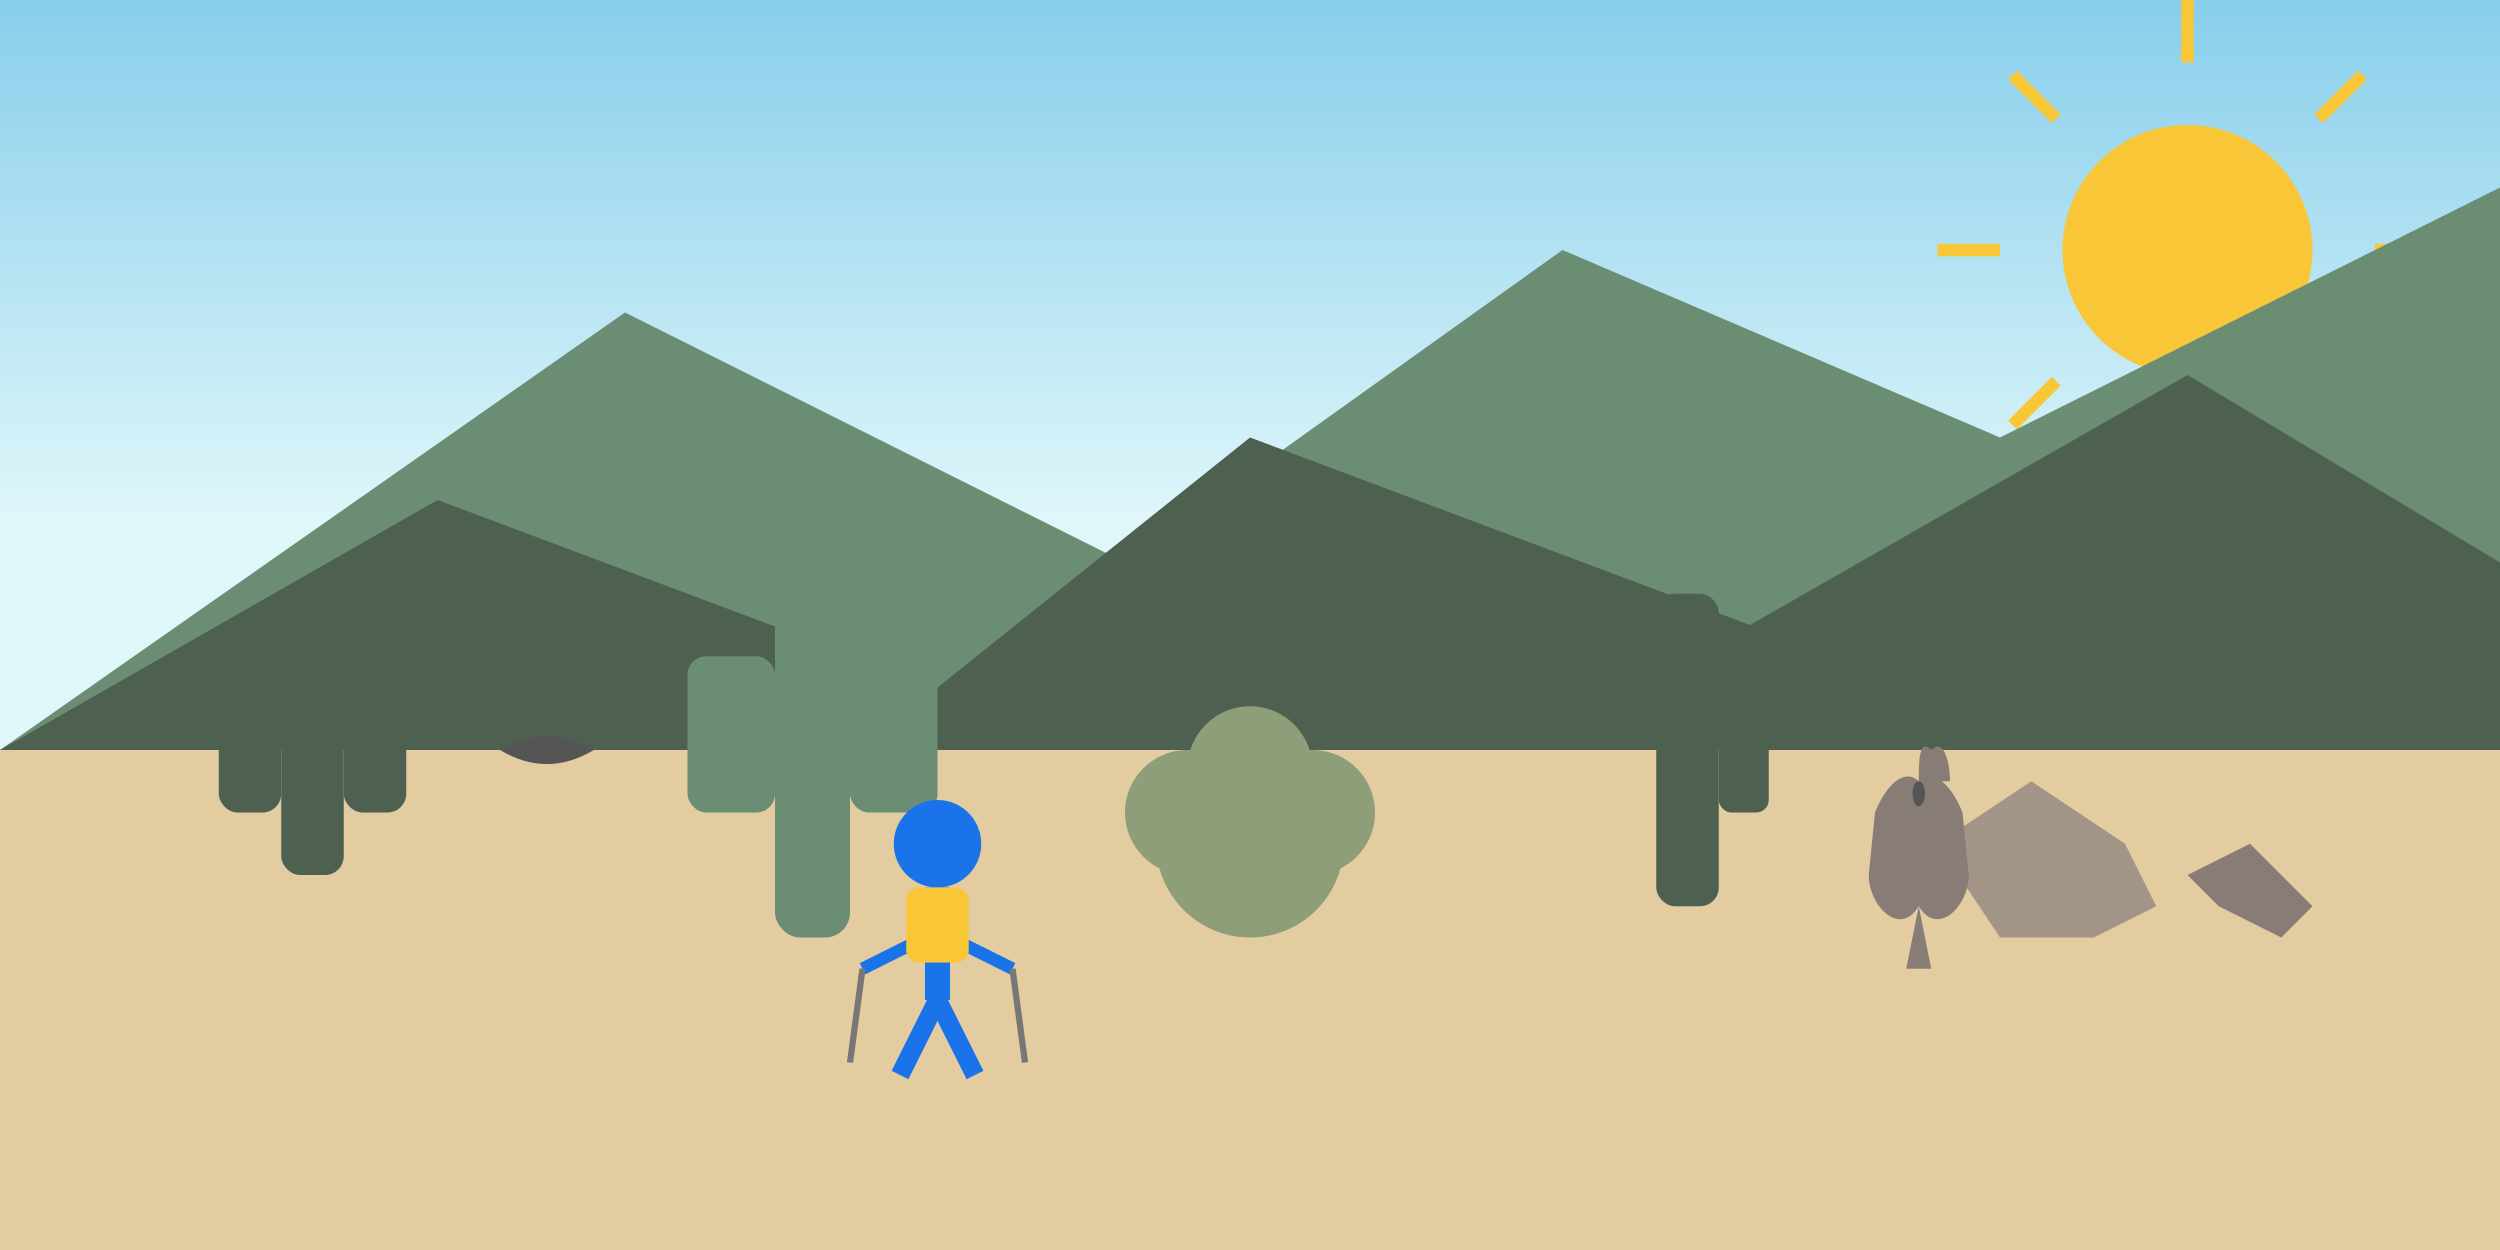 <svg xmlns="http://www.w3.org/2000/svg" viewBox="0 0 400 200" width="400" height="200">
  <!-- Background -->
  <rect width="400" height="200" fill="#f5f5f5"/>
  
  <!-- Sky Gradient -->
  <defs>
    <linearGradient id="skyGradient" x1="0%" y1="0%" x2="0%" y2="70%">
      <stop offset="0%" stop-color="#87CEEB"/>
      <stop offset="100%" stop-color="#E0F7FA"/>
    </linearGradient>
  </defs>
  <rect width="400" height="120" fill="url(#skyGradient)"/>
  
  <!-- Sun -->
  <circle cx="350" cy="40" r="20" fill="#f8c637"/>
  <g>
    <line x1="350" y1="10" x2="350" y2="0" stroke="#f8c637" stroke-width="2"/>
    <line x1="350" y1="80" x2="350" y2="70" stroke="#f8c637" stroke-width="2"/>
    <line x1="320" y1="40" x2="310" y2="40" stroke="#f8c637" stroke-width="2"/>
    <line x1="390" y1="40" x2="380" y2="40" stroke="#f8c637" stroke-width="2"/>
    <line x1="329" y1="19" x2="322" y2="12" stroke="#f8c637" stroke-width="2"/>
    <line x1="378" y1="68" x2="371" y2="61" stroke="#f8c637" stroke-width="2"/>
    <line x1="329" y1="61" x2="322" y2="68" stroke="#f8c637" stroke-width="2"/>
    <line x1="378" y1="12" x2="371" y2="19" stroke="#f8c637" stroke-width="2"/>
  </g>
  
  <!-- Mountains in Background -->
  <path d="M0,120 L100,50 L180,90 L250,40 L320,70 L400,30 L400,120 Z" fill="#6a8d73"/>
  <path d="M0,120 L70,80 L150,110 L200,70 L280,100 L350,60 L400,90 L400,120 Z" fill="#4e6151"/>
  
  <!-- Ground -->
  <rect width="400" height="80" y="120" fill="#e3cc9f"/>
  
  <!-- Desert Plants/Cacti -->
  <g transform="translate(50, 140)">
    <!-- Cactus 1 -->
    <rect x="-5" y="-40" width="10" height="40" rx="3" fill="#4e6151"/>
    <rect x="-15" y="-30" width="10" height="20" rx="3" fill="#4e6151"/>
    <rect x="5" y="-25" width="10" height="15" rx="3" fill="#4e6151"/>
  </g>
  
  <g transform="translate(130, 150)">
    <!-- Cactus 2 -->
    <rect x="-6" y="-60" width="12" height="60" rx="4" fill="#6a8d73"/>
    <rect x="-20" y="-45" width="14" height="25" rx="3" fill="#6a8d73"/>
    <rect x="6" y="-50" width="14" height="30" rx="3" fill="#6a8d73"/>
  </g>
  
  <g transform="translate(200, 135)">
    <!-- Desert Bush -->
    <circle cx="0" cy="0" r="15" fill="#8d9e78"/>
    <circle cx="10" cy="-5" r="10" fill="#8d9e78"/>
    <circle cx="-10" cy="-5" r="10" fill="#8d9e78"/>
    <circle cx="0" cy="-12" r="10" fill="#8d9e78"/>
  </g>
  
  <g transform="translate(270, 145)">
    <!-- Cactus 3 -->
    <rect x="-5" y="-50" width="10" height="50" rx="3" fill="#4e6151"/>
    <rect x="-13" y="-40" width="8" height="15" rx="2" fill="#4e6151"/>
    <rect x="5" y="-35" width="8" height="20" rx="2" fill="#4e6151"/>
  </g>
  
  <g transform="translate(330, 150)">
    <!-- Desert Rocks -->
    <path d="M-20,-15 L-5,-25 L10,-15 L15,-5 L5,0 L-10,0 Z" fill="#a39488"/>
    <path d="M20,-10 L30,-15 L40,-5 L35,0 L25,-5 Z" fill="#887c76"/>
  </g>
  
  <!-- Hiking Person -->
  <g transform="translate(150, 160)">
    <!-- Body -->
    <circle cx="0" cy="-25" r="7" fill="#1a73e8"/>
    <rect x="-2" y="-18" width="4" height="18" fill="#1a73e8"/>
    <!-- Arms with hiking poles -->
    <line x1="-2" y1="-10" x2="-12" y2="-5" stroke="#1a73e8" stroke-width="2"/>
    <line x1="-12" y1="-5" x2="-14" y2="10" stroke="#777" stroke-width="1"/>
    <line x1="2" y1="-10" x2="12" y2="-5" stroke="#1a73e8" stroke-width="2"/>
    <line x1="12" y1="-5" x2="14" y2="10" stroke="#777" stroke-width="1"/>
    <!-- Legs -->
    <line x1="0" y1="0" x2="-6" y2="12" stroke="#1a73e8" stroke-width="3"/>
    <line x1="0" y1="0" x2="6" y2="12" stroke="#1a73e8" stroke-width="3"/>
    <!-- Backpack -->
    <rect x="-5" y="-18" width="10" height="12" rx="2" fill="#f8c637"/>
  </g>
  
  <!-- Wildlife -->
  <g transform="translate(300, 130)">
    <!-- Kangaroo silhouette -->
    <path d="M0,0 C2,-5 5,-7 7,-5 C9,-7 12,-5 14,0 L15,10 C15,15 10,20 7,15 C4,20 -1,15 -1,10 Z" fill="#887c76"/>
    <path d="M7,-5 C7,-8 7,-12 9,-10 C11,-12 12,-8 12,-5 Z" fill="#887c76"/>
    <ellipse cx="7" cy="-3" rx="1" ry="2" fill="#555"/>
    <path d="M7,15 L5,25 L9,25 Z" fill="#887c76"/>
  </g>
  
  <g transform="translate(80, 120)">
    <!-- Bird in flight -->
    <path d="M0,0 C5,-3 10,-3 15,0 C10,3 5,3 0,0 Z" fill="#555"/>
    <circle cx="7.5" cy="0" r="2" fill="#555"/>
  </g>
</svg>
